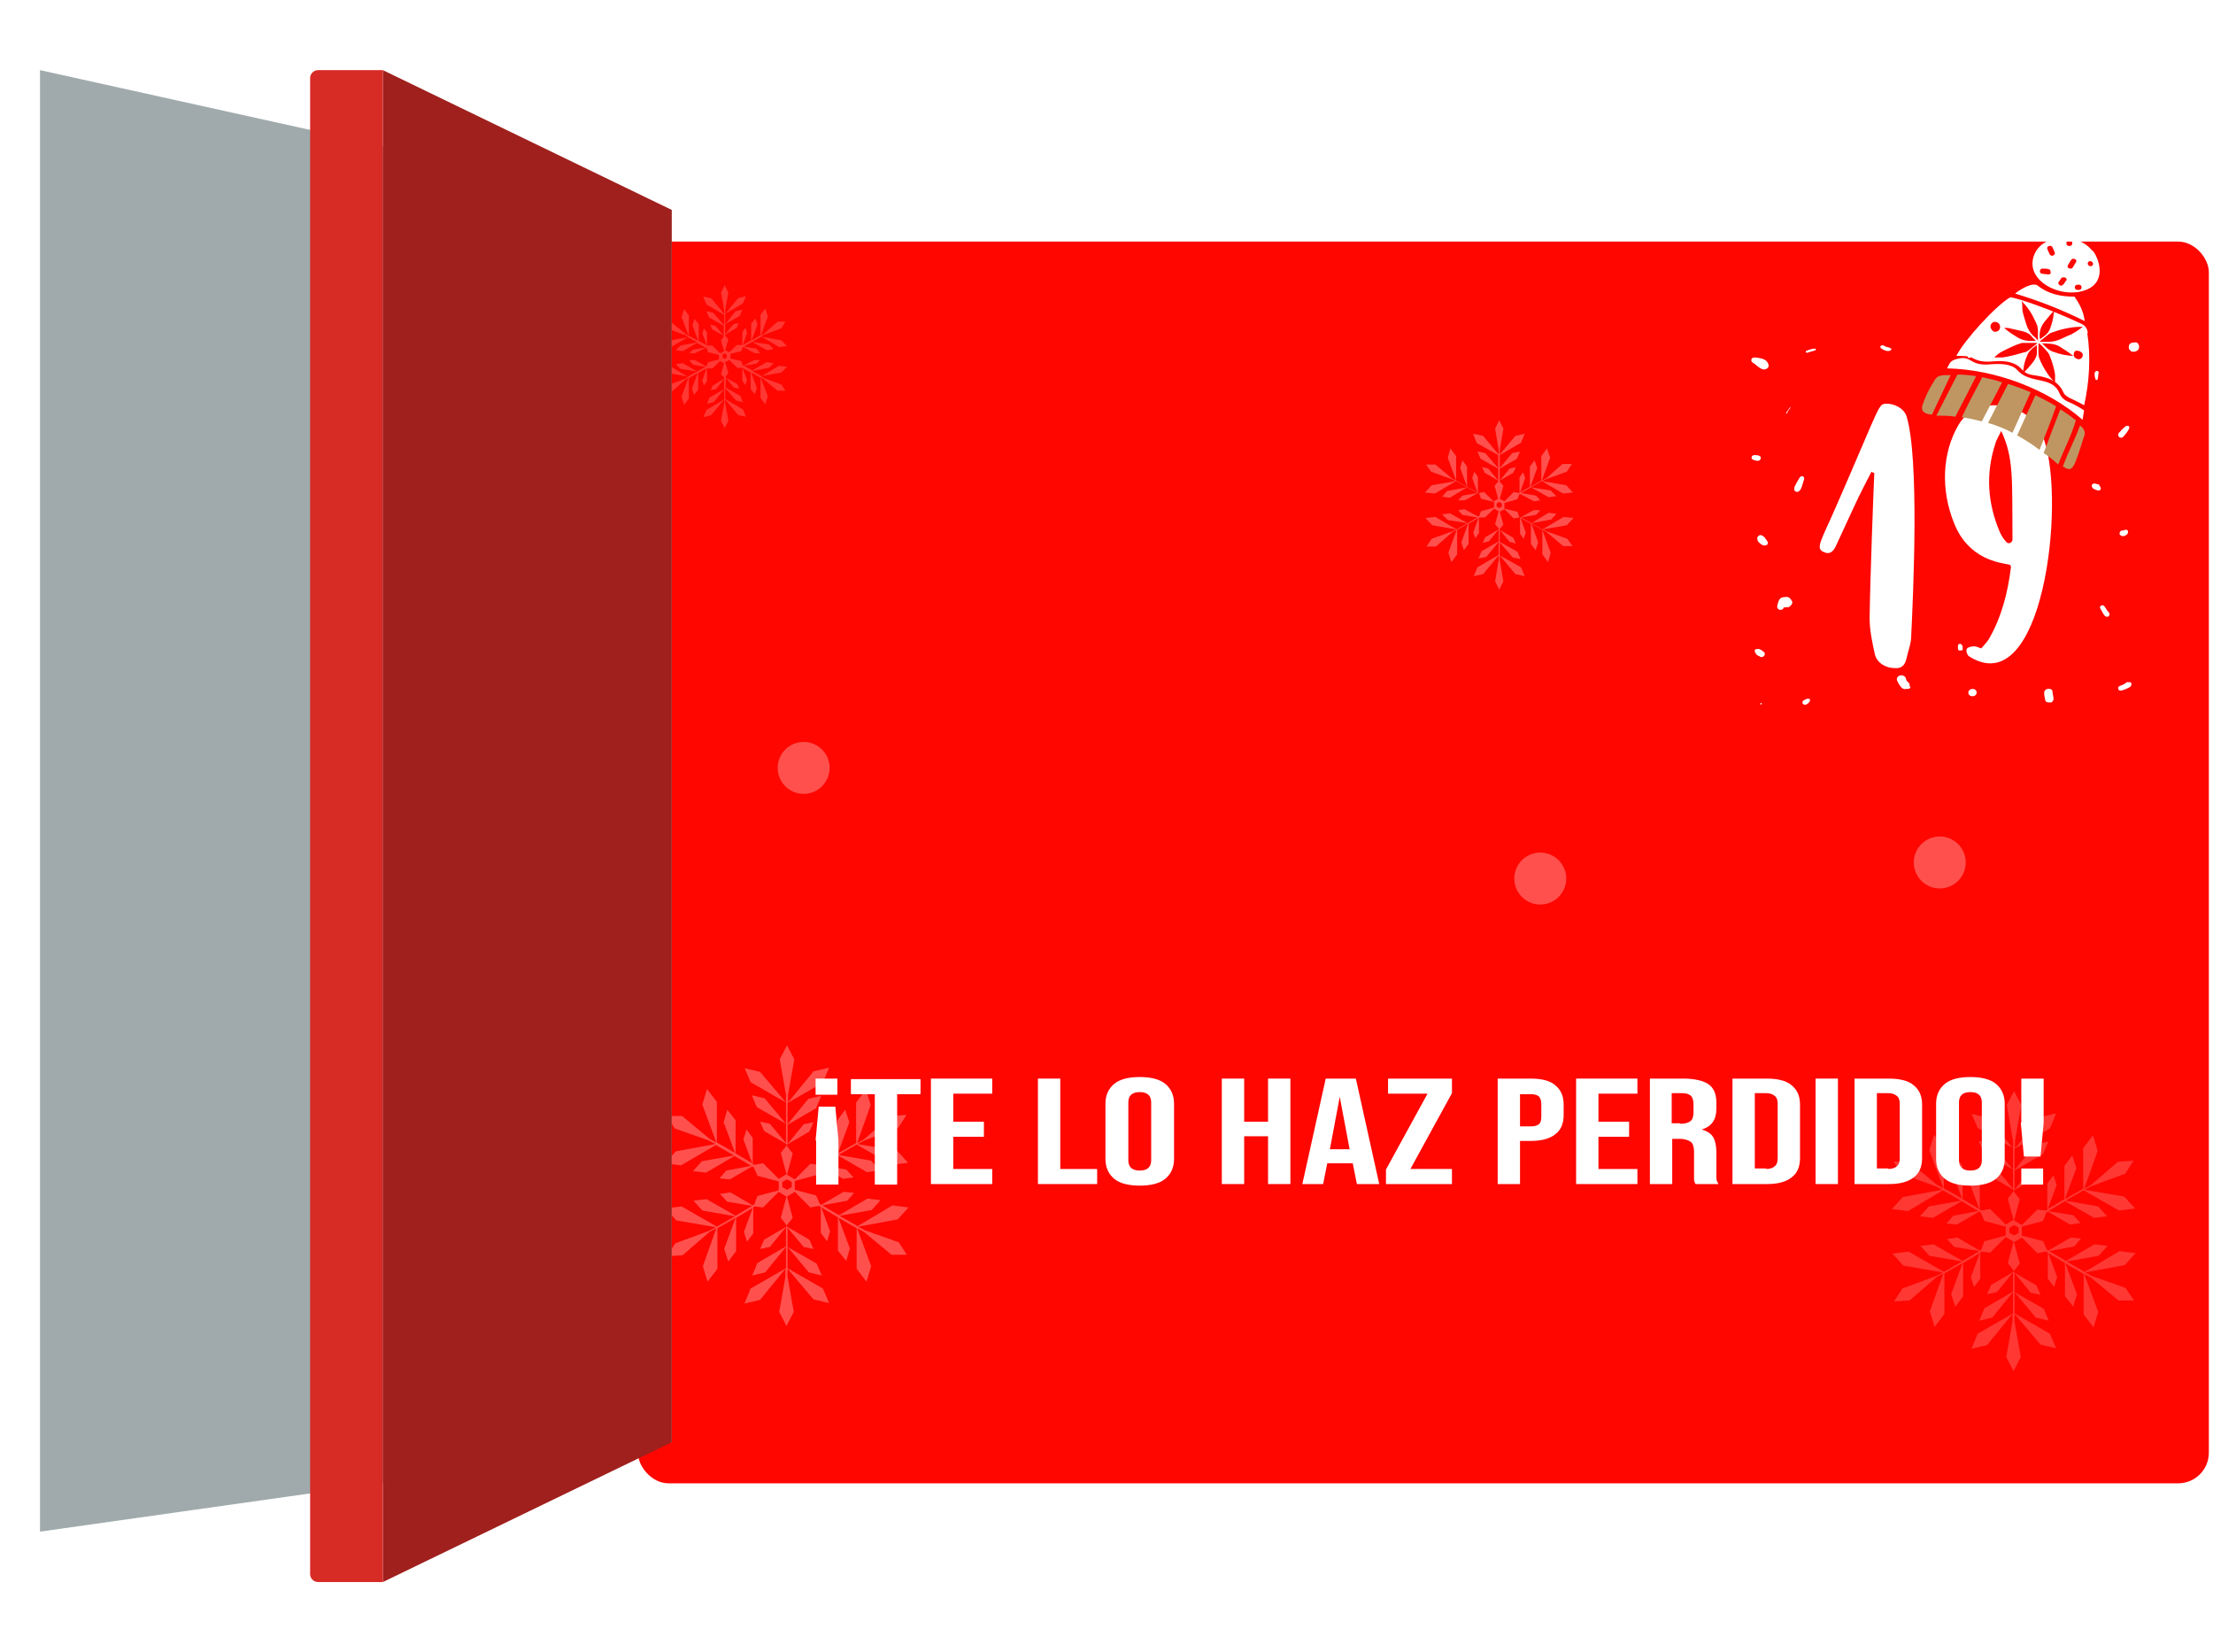 <?xml version="1.0" encoding="UTF-8"?><svg xmlns="http://www.w3.org/2000/svg" xmlns:xlink="http://www.w3.org/1999/xlink" viewBox="0 0 426 318"><defs><filter id="drop-shadow-7" filterUnits="userSpaceOnUse"><feOffset dx="7" dy="8"/><feGaussianBlur result="blur" stdDeviation="0"/><feFlood flood-color="#b6b6b6" flood-opacity="1"/><feComposite in2="blur" operator="in"/><feComposite in="SourceGraphic"/></filter></defs><g style="isolation:isolate;"><g id="Capa_3"><g><rect x="115.8" y="38.5" width="302.4" height="239" rx="5.9" ry="5.9" style="fill:#ff0601; filter:url(#drop-shadow-7);"/><g><path d="M135.4,57.2l.6,1.4,3.4,2v2s-2.1-2.4-2.1-2.4l-1.3-.3,.5,1.2,2.8,1.6v1.9s-1.6-1.9-1.6-1.9l-1-.2,.4,.9,2.2,1.2v.2s-.5,.7-.5,.7l.6,2.1-.8,.4-1.5-1.5h-.9c0,.1-.1,0-.1,0v-2.5s-.6-.8-.6-.8l-.3,1,.9,2.3-1.6-.9v-3.2s-.8-1-.8-1l-.4,1.2,1.1,3-1.8-1v-3.9s-.9-1.2-.9-1.2l-.5,1.5,1.4,3.7-.6-.4-2.7-2.2h-1.5c0,0,.8,1.2,.8,1.2l3.3,1.2,.6,.4-3.9,.7-1.1,1.1,1.5,.2,3.4-2,1.8,1-3.2,.6-.9,.9,1.3,.2,2.8-1.6,1.6,.9-2.4,.4-.7,.7h1c0,.1,2.2-1.1,2.2-1.1h.1c0,0,.3,.9,.3,.9l2.1,.5v.9s-2.1,.5-2.1,.5l-.3,.8h-.1c0,0-2.2-1.2-2.2-1.2h-1c0,.1,.7,.9,.7,.9l2.4,.4-1.6,.9-2.8-1.6-1.3,.2,.9,.9,3.2,.5-1.8,1-3.4-2-1.5,.2,1.1,1.1,3.9,.7-.6,.4-3.3,1.2-.8,1.3h1.5c0,0,2.6-2.3,2.6-2.3l.6-.4-1.3,3.7,.5,1.5,.9-1.2v-3.9s1.7-1,1.7-1l-1.1,3,.4,1.2,.8-1v-3.2s1.6-.9,1.6-.9l-.8,2.3,.3,1,.6-.8v-2.5s.1,0,.1,0h.9c0,.1,1.5-1.4,1.5-1.4l.8,.4-.6,2.1,.6,.7v.2s-2.2,1.3-2.2,1.3l-.4,.9,1-.2,1.6-1.9v1.9s-2.8,1.6-2.8,1.6l-.5,1.2,1.3-.3,2-2.5v2s-3.4,2-3.4,2l-.6,1.4,1.5-.4,2.5-3v.7s-.6,3.4-.6,3.4l.7,1.4,.7-1.4-.6-3.4v-.7s2.5,3,2.5,3l1.5,.3-.6-1.4-3.4-2v-2.1s2.1,2.4,2.1,2.4l1.3,.3-.5-1.2-2.8-1.6v-1.9s1.6,1.9,1.6,1.9l1,.2-.4-.9-2.2-1.2v-.2s.5-.7,.5-.7l-.6-2.1,.8-.4,1.5,1.5h.9c0-.1,.1,0,.1,0v2.5s.6,.8,.6,.8l.3-1-.9-2.3,1.6,.9v3.2s.8,1,.8,1l.4-1.2-1.1-3,1.8,1v3.9s.9,1.2,.9,1.2l.5-1.5-1.4-3.7,.6,.4,2.7,2.2h1.5c0,0-.8-1.2-.8-1.2l-3.3-1.2-.6-.4,3.9-.7,1.1-1.1-1.5-.2-3.4,2-1.8-1,3.2-.6,.9-.9-1.3-.2-2.8,1.6-1.6-.9,2.4-.4,.7-.7h-1c0-.1-2.2,1.1-2.2,1.1h-.1c0,0-.3-.9-.3-.9l-2.1-.5v-.9s2.1-.5,2.1-.5l.3-.8h.1c0,0,2.2,1.2,2.2,1.2h1c0-.1-.7-.9-.7-.9l-2.4-.4,1.6-.9,2.8,1.6,1.3-.2-.9-.9-3.2-.5,1.8-1,3.4,2,1.5-.2-1.1-1.1-3.9-.7,.6-.4,3.3-1.2,.8-1.3h-1.5c0,0-2.6,2.3-2.6,2.3l-.6,.4,1.3-3.7-.5-1.5-.9,1.2v3.9s-1.7,1-1.7,1l1.1-3-.4-1.2-.8,1v3.2s-1.6,.9-1.6,.9l.8-2.3-.3-1-.6,.8v2.5s-.1,0-.1,0h-.9c0-.1-1.5,1.4-1.5,1.4l-.8-.4,.6-2.1-.6-.7v-.2s2.2-1.3,2.2-1.3l.4-.9-1,.2-1.6,1.9v-1.9s2.8-1.6,2.8-1.6l.5-1.2-1.3,.3-2,2.5v-2s3.4-2,3.4-2l.6-1.4-1.5,.4-2.5,3v-.7s.6-3.4,.6-3.4l-.7-1.4-.7,1.4,.6,3.4v.7s-2.5-3-2.5-3l-1.5-.3Zm4.1,10.8l.4,.3v.5s-.4,.3-.4,.3l-.4-.3v-.5s.4-.3,.4-.3Z" style="fill:#fff; opacity:.2;"/><path d="M143.3,205.5l1.2,2.8,6.8,3.9v4.1s-4.1-4.9-4.1-4.9l-2.5-.6,1,2.3,5.6,3.2v3.7s-3.1-3.7-3.1-3.7l-1.9-.4,.8,1.8,4.3,2.5v.3s-1.1,1.4-1.1,1.4l1.1,4.1-1.5,.9-3-3-1.7,.3-.3-.2v-5s-1.2-1.6-1.2-1.6l-.6,1.9,1.7,4.6-3.2-1.9v-6.4s-1.6-2-1.6-2l-.7,2.4,2.2,5.9-3.5-2v-7.8s-1.9-2.5-1.9-2.5l-.9,3,2.7,7.3-1.3-.7-5.3-4.4h-3c0-.1,1.6,2.4,1.6,2.4l6.5,2.3,1.3,.7-7.6,1.4-2.1,2.3,3.1,.4,6.7-3.9,3.5,2-6.2,1.1-1.7,1.9,2.5,.3,5.5-3.2,3.2,1.9-4.8,.9-1.3,1.5,2,.2,4.3-2.5,.3,.2,.7,1.6,4.1,1.1v1.7s-4.1,1.1-4.1,1.1l-.6,1.6-.3,.2-4.3-2.5-2,.3,1.4,1.5,4.8,.8-3.2,1.9-5.6-3.2-2.5,.3,1.7,1.9,6.3,1.1-3.5,2-6.8-3.9-3.1,.4,2.1,2.3,7.6,1.3-1.3,.7-6.5,2.4-1.6,2.5,3-.2,5.2-4.5,1.3-.7-2.6,7.3,.9,3,1.9-2.5v-7.8s3.5-2,3.5-2l-2.2,6,.8,2.4,1.5-2v-6.4s3.2-1.9,3.2-1.9l-1.7,4.6,.6,1.9,1.2-1.6v-5s.2-.2,.2-.2l1.7,.2,3-3,1.5,.9-1.1,4.1,1.1,1.4v.3s-4.3,2.5-4.3,2.5l-.8,1.8,1.9-.4,3.1-3.8v3.7s-5.5,3.2-5.5,3.2l-1,2.4,2.5-.6,4-4.9v4.1s-6.8,3.9-6.8,3.9l-1.2,2.9,3-.7,4.9-6v1.5s-1.2,6.8-1.2,6.8l1.4,2.7,1.4-2.7-1.2-6.8v-1.5s5,5.9,5,5.9l3,.7-1.2-2.8-6.8-3.9v-4.1s4.1,4.9,4.1,4.9l2.5,.6-1-2.3-5.6-3.2v-3.7s3.1,3.7,3.1,3.7l1.9,.4-.8-1.8-4.3-2.5v-.3s1.1-1.4,1.1-1.4l-1.1-4.1,1.5-.9,3,3,1.7-.3,.3,.2v5s1.2,1.6,1.2,1.6l.6-1.9-1.7-4.6,3.2,1.9v6.4s1.6,2,1.6,2l.7-2.4-2.2-5.9,3.5,2v7.8s1.9,2.5,1.9,2.5l.9-3-2.7-7.3,1.3,.7,5.3,4.4h3c0,.1-1.6-2.4-1.6-2.4l-6.5-2.3-1.3-.7,7.6-1.4,2.1-2.3-3.1-.4-6.7,4-3.5-2,6.2-1.1,1.7-1.9-2.5-.3-5.5,3.2-3.2-1.9,4.8-.9,1.3-1.5-2-.2-4.3,2.5-.3-.2-.7-1.6-4.1-1.1v-1.7s4.1-1.1,4.1-1.1l.6-1.6,.3-.2,4.3,2.5,2-.3-1.4-1.5-4.8-.8,3.2-1.9,5.6,3.2,2.5-.3-1.7-1.9-6.3-1.1,3.5-2,6.8,3.9,3.1-.4-2.1-2.3-7.6-1.3,1.3-.7,6.5-2.4,1.6-2.5-3,.2-5.2,4.5-1.3,.7,2.6-7.3-.9-3-1.9,2.5v7.8s-3.5,2-3.5,2l2.2-6-.8-2.4-1.5,2v6.4s-3.2,1.9-3.2,1.9l1.7-4.6-.6-1.9-1.2,1.6v5s-.2,.2-.2,.2l-1.7-.2-3,3-1.5-.9,1.1-4.1-1.1-1.4v-.3s4.3-2.5,4.3-2.5l.8-1.8-1.9,.4-3.1,3.8v-3.7s5.5-3.2,5.5-3.2l1-2.4-2.5,.6-4,4.9v-4.1s6.8-3.9,6.8-3.9l1.2-2.9-3,.7-4.9,6v-1.5s1.2-6.8,1.2-6.8l-1.4-2.7-1.4,2.7,1.2,6.8v1.5s-5-5.9-5-5.9l-3-.7Zm8.2,21.5l.9,.5v1s-.9,.5-.9,.5l-.9-.5v-1s.9-.5,.9-.5Z" style="fill:#fff; opacity:.3;"/><path d="M283.6,83.6l.7,1.7,4.1,2.3v2.5s-2.5-2.9-2.5-2.9l-1.5-.3,.6,1.4,3.4,1.9v2.3s-1.9-2.3-1.9-2.3l-1.2-.3,.5,1.1,2.6,1.5v.2s-.7,.8-.7,.8l.7,2.5-.9,.5-1.8-1.8-1,.2h-.2c0,0,0-3.1,0-3.1l-.7-1-.4,1.2,1,2.8-2-1.1v-3.9s-.9-1.2-.9-1.2l-.4,1.5,1.3,3.6-2.1-1.2v-4.7s-1.1-1.5-1.1-1.5l-.5,1.8,1.6,4.4-.8-.4-3.2-2.7h-1.8c0,0,1,1.4,1,1.4l3.9,1.4,.8,.4-4.6,.8-1.3,1.4,1.9,.2,4.1-2.4,2.1,1.2-3.8,.7-1,1.1,1.5,.2,3.3-2,2,1.1-2.9,.5-.8,.9h1.2c0,.1,2.6-1.4,2.6-1.4h.2c0,0,.4,1.1,.4,1.1l2.5,.6v1.1s-2.5,.7-2.5,.7l-.4,1h-.2c0,0-2.6-1.4-2.6-1.4l-1.2,.2,.8,.9,2.9,.5-1.9,1.1-3.4-1.9-1.5,.2,1.1,1.1,3.8,.6-2.1,1.2-4.1-2.4-1.9,.2,1.3,1.4,4.6,.8-.8,.4-3.9,1.4-1,1.5h1.8c0,0,3.2-2.8,3.2-2.8l.8-.4-1.6,4.4,.6,1.8,1.1-1.5v-4.7s2.1-1.2,2.1-1.2l-1.3,3.6,.5,1.5,.9-1.2v-3.9s1.9-1.1,1.9-1.1l-1,2.8,.4,1.1,.7-1v-3s.1,0,.1,0h1c0,.1,1.8-1.7,1.8-1.7l.9,.5-.7,2.5,.7,.8v.2s-2.6,1.5-2.6,1.5l-.5,1.1,1.2-.3,1.9-2.3v2.3s-3.3,1.9-3.3,1.9l-.6,1.4,1.5-.3,2.4-2.9v2.5s-4.1,2.4-4.1,2.4l-.7,1.7,1.8-.4,3-3.6v.9s-.7,4.1-.7,4.1l.8,1.6,.8-1.6-.7-4.1v-.9s3,3.6,3,3.6l1.8,.4-.7-1.7-4.1-2.3v-2.5s2.5,2.9,2.5,2.9l1.5,.3-.6-1.4-3.4-1.9v-2.3s1.9,2.3,1.9,2.3l1.2,.3-.5-1.1-2.6-1.5v-.2s.7-.8,.7-.8l-.7-2.5,.9-.5,1.8,1.8,1-.2h.2c0,0,0,3.1,0,3.1l.7,1,.4-1.2-1-2.8,2,1.1v3.9s.9,1.2,.9,1.2l.5-1.5-1.3-3.6,2.1,1.2v4.7s1.1,1.5,1.1,1.5l.5-1.8-1.6-4.4,.8,.4,3.2,2.7h1.8c0,0-1-1.4-1-1.4l-3.9-1.4-.8-.4,4.6-.8,1.3-1.4-1.9-.2-4.1,2.4-2.1-1.2,3.8-.7,1-1.1-1.5-.2-3.3,2-2-1.1,2.9-.5,.8-.9h-1.2c0-.1-2.6,1.4-2.6,1.4h-.2c0,0-.4-1.1-.4-1.1l-2.5-.6v-1.1s2.5-.7,2.5-.7l.4-1h.2c0,0,2.6,1.4,2.6,1.4l1.2-.2-.8-.9-2.9-.5,1.9-1.1,3.4,1.9,1.5-.2-1.1-1.1-3.8-.6,2.1-1.2,4.1,2.4,1.9-.2-1.3-1.4-4.6-.8,.8-.4,3.9-1.4,1-1.5h-1.8c0,0-3.2,2.8-3.2,2.8l-.8,.4,1.6-4.4-.6-1.8-1.1,1.5v4.7s-2.1,1.2-2.1,1.2l1.3-3.6-.5-1.5-.9,1.2v3.9s-1.9,1.1-1.9,1.1l1-2.8-.4-1.1-.7,1v3s-.1,0-.1,0l-1-.2-1.8,1.8-.9-.5,.7-2.5-.7-.8v-.2s2.6-1.5,2.6-1.5l.5-1.1-1.2,.3-1.9,2.3v-2.3s3.3-1.9,3.3-1.9l.6-1.4-1.5,.3-2.4,2.9v-2.5s4.1-2.4,4.1-2.4l.7-1.7-1.8,.4-3,3.6v-.9s.7-4.1,.7-4.1l-.8-1.6-.8,1.6,.7,4.1v.9s-3-3.6-3-3.6l-1.8-.4Zm5,13l.5,.3v.6s-.5,.3-.5,.3l-.5-.3v-.6s.5-.3,.5-.3Z" style="fill:#fff; opacity:.3;"/><path d="M379.5,214.3l1.2,2.8,6.8,3.9v4.1s-4.1-4.9-4.1-4.9l-2.5-.6,1,2.3,5.6,3.2v3.7s-3.1-3.7-3.1-3.7l-1.9-.4,.8,1.8,4.3,2.5v.3s-1.1,1.4-1.1,1.4l1.1,4.1-1.5,.9-3-3-1.7,.3-.3-.2v-5s-1.2-1.6-1.2-1.6l-.6,1.9,1.7,4.6-3.2-1.9v-6.4s-1.6-2-1.6-2l-.7,2.4,2.2,5.9-3.5-2v-7.8s-1.9-2.5-1.9-2.5l-.9,3,2.7,7.3-1.3-.7-5.3-4.4h-3c0-.1,1.6,2.4,1.6,2.4l6.5,2.3,1.3,.7-7.6,1.4-2.1,2.3,3.1,.4,6.7-4,3.5,2-6.2,1.1-1.7,1.9,2.5,.3,5.5-3.2,3.2,1.9-4.8,.9-1.3,1.5,2,.2,4.3-2.5,.3,.2,.7,1.6,4.1,1.1v1.7s-4.1,1.1-4.1,1.1l-.6,1.6-.3,.2-4.3-2.5-2,.3,1.4,1.5,4.8,.8-3.2,1.9-5.6-3.2-2.5,.3,1.7,1.9,6.3,1.1-3.5,2-6.8-3.9-3.1,.4,2.1,2.3,7.6,1.3-1.3,.7-6.5,2.4-1.6,2.5,3-.2,5.2-4.5,1.3-.7-2.6,7.3,.9,3,1.9-2.5v-7.8s3.5-2,3.5-2l-2.2,6,.8,2.4,1.5-2v-6.4s3.2-1.9,3.2-1.9l-1.7,4.6,.6,1.9,1.2-1.6v-5s.2-.2,.2-.2l1.7,.2,3-3,1.5,.9-1.1,4.1,1.1,1.4v.3s-4.3,2.5-4.3,2.5l-.8,1.8,1.9-.4,3.1-3.8v3.7s-5.5,3.2-5.5,3.2l-1,2.4,2.5-.6,4-4.9v4.1s-6.8,3.9-6.8,3.9l-1.2,2.9,3-.7,4.9-6v1.5s-1.2,6.8-1.2,6.8l1.4,2.7,1.4-2.7-1.2-6.8v-1.5s5,5.9,5,5.9l3,.7-1.2-2.8-6.8-3.9v-4.1s4.1,4.9,4.1,4.9l2.5,.6-1-2.3-5.6-3.2v-3.7s3.1,3.8,3.1,3.8l1.9,.4-.8-1.8-4.3-2.5v-.3s1.1-1.4,1.1-1.4l-1.1-4.1,1.5-.9,3,3,1.7-.3,.3,.2v5s1.2,1.6,1.2,1.6l.6-1.9-1.7-4.6,3.2,1.9v6.4s1.6,2,1.6,2l.7-2.4-2.2-5.9,3.5,2v7.8s1.9,2.5,1.9,2.5l.9-3-2.7-7.3,1.3,.7,5.3,4.4h3c0,.1-1.6-2.4-1.6-2.4l-6.5-2.3-1.3-.7,7.6-1.4,2.1-2.3-3.1-.4-6.7,4-3.5-2,6.2-1.1,1.7-1.9-2.5-.3-5.5,3.2-3.2-1.9,4.8-.9,1.3-1.5-2-.2-4.3,2.5-.3-.2-.7-1.6-4.1-1.1v-1.7s4.1-1.1,4.1-1.1l.6-1.6,.3-.2,4.3,2.5,2-.3-1.4-1.5-4.8-.8,3.2-1.9,5.6,3.2,2.5-.3-1.7-1.9-6.3-1.1,3.5-2,6.8,3.9,3.1-.4-2.1-2.3-7.6-1.3,1.3-.7,6.5-2.4,1.6-2.5-3,.2-5.2,4.5-1.3,.7,2.6-7.3-.9-3-1.9,2.5v7.8s-3.5,2-3.5,2l2.2-6-.8-2.4-1.5,2v6.4s-3.2,1.9-3.2,1.9l1.7-4.6-.6-1.9-1.2,1.6v5s-.2,.2-.2,.2l-1.7-.2-3,3-1.5-.9,1.1-4.1-1.1-1.4v-.3s4.3-2.5,4.3-2.5l.8-1.8-1.9,.4-3.1,3.8v-3.7s5.5-3.2,5.5-3.2l1-2.4-2.5,.6-4,4.9v-4.1s6.8-3.9,6.8-3.9l1.2-2.9-3,.7-4.9,6v-1.5s1.2-6.8,1.2-6.8l-1.4-2.7-1.4,2.7,1.2,6.8v1.5s-5-5.9-5-5.9l-3-.7Zm8.2,21.5l.9,.5v1s-.9,.5-.9,.5l-.9-.5v-1s.9-.5,.9-.5Z" style="fill:#fff; opacity:.2;"/><circle cx="154.7" cy="147.8" r="5" style="fill:#fff; opacity:.3;"/><circle cx="373.4" cy="166" r="5" style="fill:#fff; opacity:.3;"/><circle cx="296.5" cy="169.1" r="5" style="fill:#fff; opacity:.3;"/></g><g><polygon points="7.7 13.5 129.3 40.4 129.3 277.6 7.7 294.8 7.7 13.5" style="fill:#a0aaac; mix-blend-mode:multiply;"/><polygon points="73.7 13.5 129.3 40.4 129.3 277.6 73.7 304.5 73.7 13.5" style="fill:#9f201d;"/><path d="M61.2,13.5h12.5V304.5h-12.5c-.8,0-1.5-.7-1.5-1.5V15c0-.8,.7-1.5,1.5-1.5Z" style="fill:#d72b26;"/></g></g><g><g><path d="M340.4,70.1c-.2-.6-.6-.9-1.3-1.1-.5-.1-1-.2-1.4-.2-.6,0-.8,.7-.3,1,.7,.4,1.2,1.1,2,1.3,.6,.1,1.3-.4,1-1Z" style="fill:#fff;"/><path d="M349.4,67.1c-.6,0-1.1,.2-1.6,.4-.3,0-.2,.5,.1,.4,.5-.2,1.1-.3,1.6-.5,.1,0,0-.3,0-.3Z" style="fill:#fff;"/><path d="M344.5,78.5c-.2,.3-.5,.7-.7,1,0,.1,.1,.2,.2,0,.2-.4,.4-.7,.7-1.1,0,0,0-.2-.1,0Z" style="fill:#fff;"/><path d="M339,88.1c-.2-.5-.8-.5-1.2-.5-.6-.1-.9,.7-.3,.9,.4,.1,1,.4,1.3,0,.1,0,.2-.3,.1-.4Z" style="fill:#fff;"/><path d="M346.5,91.8c-.2,.4-.5,.8-.7,1.2-.2,.4-.5,.8-.4,1.3,.1,.3,.5,.5,.8,.3,.4-.2,.6-.7,.7-1.1,.1-.4,.3-.9,.4-1.3,.1-.5-.6-.8-.8-.3Z" style="fill:#fff;"/><path d="M364,67.1c-.2-.2-.4-.2-.7-.3-.2,0-.5-.2-.7-.3-.2-.1-.5,0-.6,.1-.1,.2,0,.4,.2,.5,.4,.3,1.3,.7,1.8,.3,.1-.1,.1-.3,0-.4Z" style="fill:#fff;"/><path d="M380,67.4c-.6,0-1.1,.7-1.2,1.2-.1,.3,.4,.4,.5,.2,.1-.2,.3-.4,.5-.5,.2-.1,.4-.2,.6-.4,.3-.2,0-.6-.3-.5Z" style="fill:#fff;"/><path d="M393.6,66.5c0-.1-.1-.3-.2-.4-.2-.3-.8-.3-.9,0,0,.1,0,.2-.1,.3,0,.2,0,.4,0,.6,0,.4,0,.6,.3,.9,.2,.2,.7,.2,.8,0,.2-.3,.3-.6,.3-.9,0-.2,0-.3,0-.5Z" style="fill:#fff;"/><path d="M340.3,104.6c0-.1,0-.3-.1-.4,0-.1-.1-.2-.2-.3,0,0-.1-.2-.2-.3-.1-.2-.2-.2-.4-.4-.2-.2-.6-.3-.8-.1-.3,.1-.4,.5-.3,.7,0,.2,.1,.4,.2,.5,.1,.1,.2,.2,.3,.3,.3,.2,.5,.4,.9,.4,.3,0,.7-.2,.6-.6Z" style="fill:#fff;"/><path d="M344.9,115.8c0-.4-.4-.8-.8-.9-.5,0-1.1,0-1.4,.3-.2,.2-.3,.4-.4,.7,0,0,0,0,0,0,0,0,0,0,0,0,0,0,0,.2-.1,.3,0,.2-.1,.4-.1,.6,0,.6,.9,.8,1.2,.3,0-.1,0-.1,.1-.2,.1,0,.2,0,.4,0,.1,0,.6-.2,.3,0,.1,0,.3,0,.4-.2,.4-.2,.6-.6,.5-1.1Z" style="fill:#fff;"/><path d="M339.5,125.5c-.1-.1-.2-.2-.3-.3-.2-.1-.4-.2-.6-.3-.2,0-.7,0-.8,.2,0,.3,0,.5,.2,.7,.1,.1,.2,.3,.4,.4,.1,0,.3,.1,.4,.2,.6,.3,1.2-.4,.8-.9Z" style="fill:#fff;"/><path d="M348.5,134.8c0-.1-.1-.2-.2-.3-.1,0-.3,0-.5,0-.2,.1-.4,.2-.6,.3-.2,.1-.3,.4-.2,.6,.1,.2,.4,.3,.7,.2,.2-.1,.4-.2,.5-.4,.2-.1,.2-.3,.2-.5Z" style="fill:#fff;"/><path d="M367.6,132.2c0,0,0-.1,0-.2,0-.3,0-.5-.3-.7-.2-.2-.4-.4-.4-.7-.1-.4-.6-.7-1.1-.6-.5,.1-.8,.6-.6,1,.2,.5,.5,1,.9,1.4,.2,.2,.6,.3,.9,.2,0,0,.2,0,.3,0,.3,0,.6-.3,.4-.5Z" style="fill:#fff;"/><path d="M379.7,132.6c-.4,0-.8,.3-.8,.7,0,.4,.3,.7,.8,.7s.8-.3,.8-.7c0-.4-.3-.7-.8-.7Z" style="fill:#fff;"/><path d="M377.7,124.3c0-.5-.8-.5-.8,0v.5c0,.1,0,.3,.2,.4,.2,0,.3,0,.5,0,.1,0,.3-.2,.2-.4v-.5Z" style="fill:#fff;"/><path d="M339,135.3c-.2,0-.2,.3,0,.3s.2-.3,0-.3Z" style="fill:#fff;"/><path d="M395.1,133.1c0-.4-.5-.6-.9-.5-.4,0-.7,.4-.7,.7,0,.5,.1,1,.2,1.4,0,.3,.3,.5,.6,.5,.2,0,.4,0,.6,0,.2-.1,.4-.4,.4-.7,0-.5-.2-1-.2-1.4Z" style="fill:#fff;"/><path d="M410,131.3c-.2,0-.4,0-.5,0-.2,0-.3,.2-.5,.3-.3,.2-.6,.3-.9,.4-.6,.2-.4,1.1,.3,.9,.4-.1,.7-.2,1.1-.4,.4-.2,.7-.3,.8-.7,0-.2,0-.5-.3-.5Z" style="fill:#fff;"/><path d="M405.7,117.6c-.2-.3-.4-.6-.6-.9-.3-.5-1.1,0-.8,.4,.2,.3,.3,.6,.5,.9,.2,.3,.3,.6,.7,.7,.2,0,.4,0,.5-.2,.2-.4,0-.6-.3-.9Z" style="fill:#fff;"/><path d="M409.6,102.2c0-.2-.3-.3-.5-.2,0,0,0,0,0,0,0,0,0,0-.1,0,0,0-.2,0-.2,.1,0,0,0,0-.1,0,0,0,0,0-.1,0-.4,0-.6,.3-.6,.6,0,.3,.4,.5,.7,.5,.3,0,.5-.2,.7-.3,.2-.2,.3-.4,.2-.7Z" style="fill:#fff;"/><path d="M404.2,93.4c-.2-.2-.5-.2-.8-.3-.3-.1-.6,0-.7,.2-.1,.2,0,.5,.2,.7,.3,.2,.6,.3,.9,.4,.2,0,.4,0,.5-.1,0,0,.1-.1,.1-.2,0-.2,0-.4-.3-.6Z" style="fill:#fff;"/><path d="M409.5,81.9c-.7,.3-1.1,.9-1.6,1.4-.2,.2-.2,.5,0,.8,.2,.2,.6,.2,.8,0,.5-.6,1-1.1,1.2-1.8,0-.3-.2-.4-.5-.3Z" style="fill:#fff;"/><path d="M403.2,71.7c0,.4,0,.9,.2,1.3,0,.2,.3,.2,.4,0,.1-.4,.1-.9,.2-1.3,0-.4-.7-.4-.7,0Z" style="fill:#fff;"/><path d="M411.2,65.9s0,0-.1,0c-.3,0-.7,0-1,.2-.2,.2-.3,.3-.3,.6-.1,.4,.2,.8,.6,1,.1,0,.3,0,.4,0,.3,0,.7-.2,.9-.5,0,0,0,0,0-.1,.2-.4,0-1.1-.5-1.2Z" style="fill:#fff;"/></g><path d="M360.2,90.9c-3,5.9-1.2,2.1-6.8,14.2-.4,.9-1.1,1.7-2.2,1.2-1.9-.7-.7-2,2.5-9.4,8.6-19.7,7.8-19.1,9.5-19.2,1.5,0,3.3,.9,3.8,2.4,2.5,8.1,1.3,34.1,.9,42.4,0,1.1-.4,2.3-.7,3.4-.3,1.3-.5,2.8-2.4,2.7-1.8,0-3.5-1-3.9-2.7-.5-2.3-1-4.6-1-6.9,.1-7.6,.7-23.4,.9-28-.2,0-.4-.1-.6-.2Z" style="fill:#fff;"/><path d="M386.9,108.7c-2-.4-7.9-1-10.7-7.9-2.7-6.6-2.3-13.7,.8-19,1.5-2.5,3.8-3.7,6.8-3.8,4.6,0,8.2,2.3,9.7,6.7,4.2,12.3-.3,50.7-14.5,41.6-.3-.2-.6-1-.4-1.4,.1-.3,.9-.5,1.4-.5,.4,0,.8,.2,1.4,.4,.4-.5,1-1.1,1.4-1.7,2.5-4.3,3.7-9,4.3-13.9,0-.1,0-.2-.1-.4Zm-1.6-25.9c-.5,1.1-1,1.8-1.2,2.6-1.9,5.8-1.5,11.5,.9,17.1,.3,.6,.7,1.3,1.2,1.8,.4,.5,1.1,.2,1.2-.4,0-.2,0-.5,0-.7-.1-10.8,.3-15.1-2.2-20.3Z" style="fill:#fff;"/><path d="M401.9,64.1c-.1-.9-.5-1.5-1.5-1.9-5.8-2.7-11.3-4.6-13.4-5-2.8,1.6-8.9,8.3-10.4,11.3,1.1,0,2.4,0,3.1,.4,2,1.1,3.6,.6,5.2,.6,1.7,0,3.3,.4,4.3,1.6,1,1.2,2.2,1,3.9,1.4,1.8,.4,3.3,1.2,4.1,3,.4,1,1.7,1.2,4,2.5,1-4.5,1.3-9.3,.6-13.9Zm-17.5-.3c-.5,.2-.9-.1-1.1-.5-.1-.2-.2-.4-.1-.7,.1-.4,.6-.8,1.1-.6,.9,.2,1,1.5,.1,1.8Zm16.2,5.2c-.4,.3-1,.1-1.3-.3-.2-.3-.1-.6,0-.9,0-.2,.3-.3,.5-.3,.4,0,.9,.2,1.1,.6,.1,.3,0,.7-.3,.9Z" style="fill:#fff;"/><path d="M402.8,48.3c-2.8-3.6-9.5-3.4-11.2,.7-2.1,5.2,5.7,8.9,10.4,6.6,3.5-1.7,2-5.9,.9-7.3Zm-8,4.2c0,.2-.4,.4-.7,.3-.3,0-.6-.1-.9-.1-.7,0-.7-1,0-1,.4,0,.8,0,1.1,.1,.3,0,.5,.3,.4,.6Zm-.2-3.5c-.2-.4-.4-.8-.5-1.1-.2-.6,.8-.8,1-.3,.1,.3,.3,.6,.4,.9,.3,.6-.6,1-.9,.5Zm3,5.1c-.1,.3-.3,.6-.6,.8-.2,.2-.6,0-.7-.2-.2-.2,0-.5,.2-.7,0,0,.1-.2,.2-.3,0-.2,.4-.4,.7-.3,.3,0,.5,.3,.4,.6Zm.2-7.2v-.2c0-.6,1.1-.6,1.1,0v.2c0,.6-1.1,.6-1.1,0Zm.3,4.1c.2-.3,.4-.7,.6-1,.4-.5,1.3,0,.9,.5-.2,.3-.4,.7-.6,1-.4,.5-1.3,0-.9-.5Zm2.1,4.8c-.1,0-.2,0-.3,0-.3,0-.5-.2-.5-.5s.2-.5,.5-.5c.1,0,.2,0,.3,0,.3,0,.5,.2,.5,.5s-.2,.5-.5,.5Zm2.6-4.7s0,0,0,0c-.5,.4-1.2-.2-.8-.7,0,0,0,0,0,0,.5-.4,1.2,.2,.8,.7Z" style="fill:#fff;"/><path d="M401.2,79c-.9-.6-1.8-1.1-2.7-1.5-1-.4-1.7-.9-2.1-1.9-1.4-3.3-5.7-1.6-8.1-4.4-1.1-1.2-3.2-1.2-4.9-1.1-4.7,.5-3.5-2-7.1-.9-1.1,.4-1.1,1.1-1.5,1.7,9.2,.2,19.2,3.9,26.1,9.9,.1-.7,.2-1.3,.3-2Z" style="fill:#fff;"/><path d="M391.8,76.1c-1.2,2.7-2.4,5.2-3.5,7.7,1.6,.9,2.9,1.7,4.3,2.8,1.1-2.8,2.2-5.5,3.2-8.4-1.3-.8-2.5-1.4-3.9-2.1Z" style="fill:#bf9662;"/><path d="M386.5,74c-1.3,2.6-2.6,5-3.8,7.4,1.7,.5,3.2,1.1,4.7,1.9,1.2-2.6,2.3-5.2,3.5-7.8-1.4-.6-2.8-1.1-4.3-1.6Z" style="fill:#bf9662;"/><path d="M377.6,80.3c1.4,.2,2.7,.5,3.9,.8,1.3-2.5,2.6-5,3.9-7.5-1.2-.4-2.4-.7-3.8-1-1.4,2.6-2.7,5.1-3.9,7.6Z" style="fill:#bf9662;"/><path d="M396.6,78.8c-1.1,2.8-2.1,5.5-3.2,8.4,1.1,.7,1.9,1.4,2.8,2.2,1.1-2.9,2.5-5.4,3.4-8.5-1-.8-2-1.5-3-2.1Z" style="fill:#bf9662;"/><path d="M399.4,57.1c-2.7,0-5.1-.5-7.1-2.1-1-.8-3.4,.7-4.4,1.5,4.6,1.4,9,3.1,13.4,5.3-.2-1.7-.9-3.2-1.9-4.6Z" style="fill:#fff;"/><path d="M372.8,80c1.3,0,2.4,0,3.6,.2,1.4-2.7,2.7-5.2,4-7.8-1.3-.2-2.4-.3-3.6-.3-1.4,2.7-2.7,5.3-4.1,8Z" style="fill:#bf9662;"/><path d="M372.1,73.7c-.9,1.4-1.5,2.8-2,4.2-.4,1.1,.2,1.8,1.8,1.9,1.2-2.6,2.4-5,3.6-7.6-2.2,0-2.6,0-3.4,1.5Z" style="fill:#bf9662;"/><path d="M401.2,84c.3-.8,0-1.5-.8-2.1-1,2.8-2.3,5.1-3.3,7.9,1.9,1.1,2,.8,4.1-5.9Z" style="fill:#bf9662;"/><g><path d="M400.9,62.9c0,0,0,.1-.1,.1-.9,.7-1.8,1.3-2.9,1.7-.4,.2-.9,.4-1.3,.6-.7,.3-1.5,.5-2.3,.5-.4,0-.8,0-1.2,0-.1,0-.3,0-.5,0,.1-.1,.2-.2,.3-.3,.5-.4,1-.8,1.5-1.2,0,0,.2-.1,.3-.2,1.9-.7,3.9-1.2,5.9-1.2,0,0,.1,0,.2,0Z" style="fill:#ff0601;"/><path d="M392.2,66c-.1,.1-.2,.2-.3,.3-.5,.4-1,.8-1.5,1.2-.2,.1-.4,.3-.7,.3-1.4,.4-2.8,.8-4.2,1-.5,0-1,0-1.6,0,.5-.5,1-.9,1.6-1.2,1.2-.6,2.4-1.2,3.7-1.6,.1,0,.2,0,.4,0,.8,0,1.5,0,2.3,0,0,0,.1,0,.2,0Z" style="fill:#ff0601;"/><path d="M392.5,66.1c.2,.1,.3,.2,.4,.3,.4,.4,.8,.8,1.2,1.3,.2,.2,.3,.4,.4,.6,.5,1.2,.9,2.5,1.1,3.8,0,.4,0,.8,0,1.3,0,0,0,.1,0,.3-.5-.6-1-1.1-1.4-1.7-.7-1-1.3-2.1-1.7-3.2,0-.2-.1-.4-.1-.6,0-.5,0-1.1,0-1.6,0-.1,0-.3,0-.5Z" style="fill:#ff0601;"/><path d="M392.4,65.6c-.1-.1-.3-.2-.3-.3-.1-.1-.2-.2-.4-.4-1-.8-1.5-1.9-1.8-3-.2-.7-.5-1.5-.6-2.3,0-.5,0-1-.1-1.6,.1,0,.2,.1,.2,.2,.8,.8,1.4,1.7,1.9,2.6,.3,.7,.7,1.3,.9,2,0,.2,.1,.5,.1,.7,0,.5,0,1,0,1.5,0,.1,0,.2,0,.4Z" style="fill:#ff0601;"/><path d="M393,66.1c1.2,0,2.3,0,3.3,.5,1,.6,1.9,1.2,2.8,1.9,0,0-.1,0-.2,0-1.2-.1-2.3-.3-3.4-.7-.7-.2-1.3-.6-1.8-1.1-.2-.2-.4-.4-.7-.7Z" style="fill:#ff0601;"/><path d="M391.9,65.6c-1.3,.1-2.5,0-3.6-.7-.8-.5-1.6-1-2.3-1.6,0,0,0,0-.2-.2,.4,0,.8,0,1.1,.1,.9,.2,1.7,.4,2.6,.6,.7,.2,1.3,.5,1.7,1.1,.2,.2,.5,.5,.7,.7Z" style="fill:#ff0601;"/><path d="M392.7,65.4c-.2-1.3,0-2.4,.9-3.5,.6-.7,1.1-1.4,1.8-2.1,0,0,0,0,0,.1-.1,1.1-.3,2.1-.7,3.2-.2,.6-.6,1.2-1.2,1.6-.3,.2-.5,.4-.8,.6Z" style="fill:#ff0601;"/><path d="M389.4,71.9c0-.3,0-.6,.1-.8,.1-.9,.3-1.7,.7-2.6,.2-.6,.6-1.1,1.1-1.5,.3-.2,.5-.4,.8-.6,0,0,0,0,0,0,0,.6,0,1.1,0,1.7-.1,.7-.5,1.3-.9,1.8-.5,.6-1,1.2-1.5,1.7,0,0-.1,.1-.3,.2Z" style="fill:#ff0601;"/></g></g><g><path d="M157,219.5l.6-6.5h3.2l.6,6.5v8.5h-4.3v-8.5Zm0-11.9h4.2v3.1h-4.2v-3.1Z" style="fill:#fff;"/><path d="M168.3,210.6h-4.5v-2.9h13.4v2.9h-4.5v17.4h-4.3v-17.4Z" style="fill:#fff;"/><path d="M179.2,207.6h11.8v2.9h-7.5v5.4h5.9v2.9h-5.9v6.2h7.5v2.9h-11.8v-20.3Z" style="fill:#fff;"/><path d="M199.8,207.6h4.3v17.4h7.1v2.9h-11.4v-20.3Z" style="fill:#fff;"/><path d="M214.5,226.9c-1.1-.9-1.7-2.2-1.7-3.8v-10.7c0-1.6,.6-2.9,1.7-3.8,1.1-.9,2.8-1.3,4.9-1.3s3.8,.4,4.9,1.3c1.1,.9,1.7,2.2,1.7,3.8v10.7c0,1.6-.6,2.9-1.7,3.8-1.1,.9-2.8,1.3-4.9,1.3s-3.8-.4-4.9-1.3Zm7.1-3.6v-11.1c0-1.3-.7-2-2.2-2s-2.2,.7-2.2,2v11.1c0,1.3,.7,2,2.2,2s2.2-.7,2.2-2Z" style="fill:#fff;"/><path d="M235.2,207.6h4.3v8.3h4.6v-8.3h4.3v20.3h-4.3v-9.2h-4.6v9.2h-4.3v-20.3Z" style="fill:#fff;"/><path d="M255.1,207.6h5.9l4.5,20.3h-4.3l-.8-4h0c0,0-4.9,0-4.9,0l-.8,4h-4l4.5-20.3Zm4.7,13.6l-1.9-10.1h0l-1.9,10.1h3.9Z" style="fill:#fff;"/><path d="M266.8,225.1l8-14.6h-7.6v-2.9h12.3v2.8l-8,14.6h8v2.9h-12.7v-2.8Z" style="fill:#fff;"/><path d="M288.2,207.6h6.4c2.2,0,3.8,.4,4.8,1.3,1.1,.9,1.6,2.1,1.6,3.7v2c0,1.6-.5,2.9-1.6,3.7-1.1,.9-2.7,1.3-4.8,1.3h-2v8.3h-4.3v-20.3Zm6.4,9.2c.7,0,1.2-.1,1.6-.4,.4-.3,.5-.8,.5-1.5v-2.4c0-.7-.2-1.2-.5-1.5-.4-.3-.9-.4-1.6-.4h-2v6.2h2Z" style="fill:#fff;"/><path d="M303.4,207.6h11.8v2.9h-7.5v5.4h5.9v2.9h-5.9v6.2h7.5v2.9h-11.8v-20.3Z" style="fill:#fff;"/><path d="M317.6,207.6h6.4c2.2,0,3.9,.4,4.9,1.1s1.5,1.9,1.5,3.5v1.2c0,2.1-.9,3.4-2.8,4h0c1,.3,1.8,.8,2.2,1.5,.4,.7,.6,1.7,.6,2.9v3.6c0,.6,0,1.1,0,1.4,0,.4,.2,.7,.4,1.1h-4.4c-.2-.3-.3-.6-.3-.9s0-.8,0-1.6v-3.7c0-.9-.2-1.6-.6-1.9s-1.1-.6-2.1-.6h-1.5v8.7h-4.3v-20.3Zm5.9,8.7c.9,0,1.5-.2,1.9-.5,.4-.3,.6-.9,.6-1.7v-1.6c0-.7-.2-1.3-.5-1.6-.4-.3-.9-.5-1.7-.5h-2v5.8h1.6Z" style="fill:#fff;"/><path d="M333.5,207.6h6.6c2.1,0,3.8,.4,4.8,1.3,1.1,.9,1.6,2.1,1.6,3.7v10.3c0,1.6-.5,2.9-1.6,3.7-1.1,.9-2.7,1.3-4.8,1.3h-6.6v-20.3Zm6.5,17.4c.7,0,1.3-.2,1.6-.5,.4-.3,.6-.8,.6-1.5v-10.6c0-.7-.2-1.2-.6-1.5-.4-.3-.9-.5-1.6-.5h-2.2v14.5h2.2Z" style="fill:#fff;"/><path d="M349.5,207.6h4.3v20.3h-4.3v-20.3Z" style="fill:#fff;"/><path d="M357,207.6h6.6c2.1,0,3.8,.4,4.8,1.3,1.1,.9,1.6,2.1,1.6,3.7v10.3c0,1.6-.5,2.9-1.6,3.7-1.1,.9-2.7,1.3-4.8,1.3h-6.6v-20.3Zm6.5,17.4c.7,0,1.3-.2,1.6-.5,.4-.3,.6-.8,.6-1.5v-10.6c0-.7-.2-1.2-.6-1.5-.4-.3-.9-.5-1.6-.5h-2.2v14.5h2.2Z" style="fill:#fff;"/><path d="M374.4,226.9c-1.1-.9-1.7-2.2-1.7-3.8v-10.7c0-1.6,.6-2.9,1.7-3.8,1.1-.9,2.8-1.3,4.9-1.3s3.8,.4,4.9,1.3c1.1,.9,1.7,2.2,1.7,3.8v10.7c0,1.6-.6,2.9-1.7,3.8-1.1,.9-2.8,1.3-4.9,1.3s-3.8-.4-4.9-1.3Zm7.1-3.6v-11.1c0-1.3-.7-2-2.2-2s-2.2,.7-2.2,2v11.1c0,1.3,.7,2,2.2,2s2.2-.7,2.2-2Z" style="fill:#fff;"/><path d="M389.1,216.1v-8.5h4.3v8.5l-.6,6.5h-3.2l-.6-6.5Zm0,8.8h4.2v3.1h-4.2v-3.1Z" style="fill:#fff;"/></g></g></g></svg>